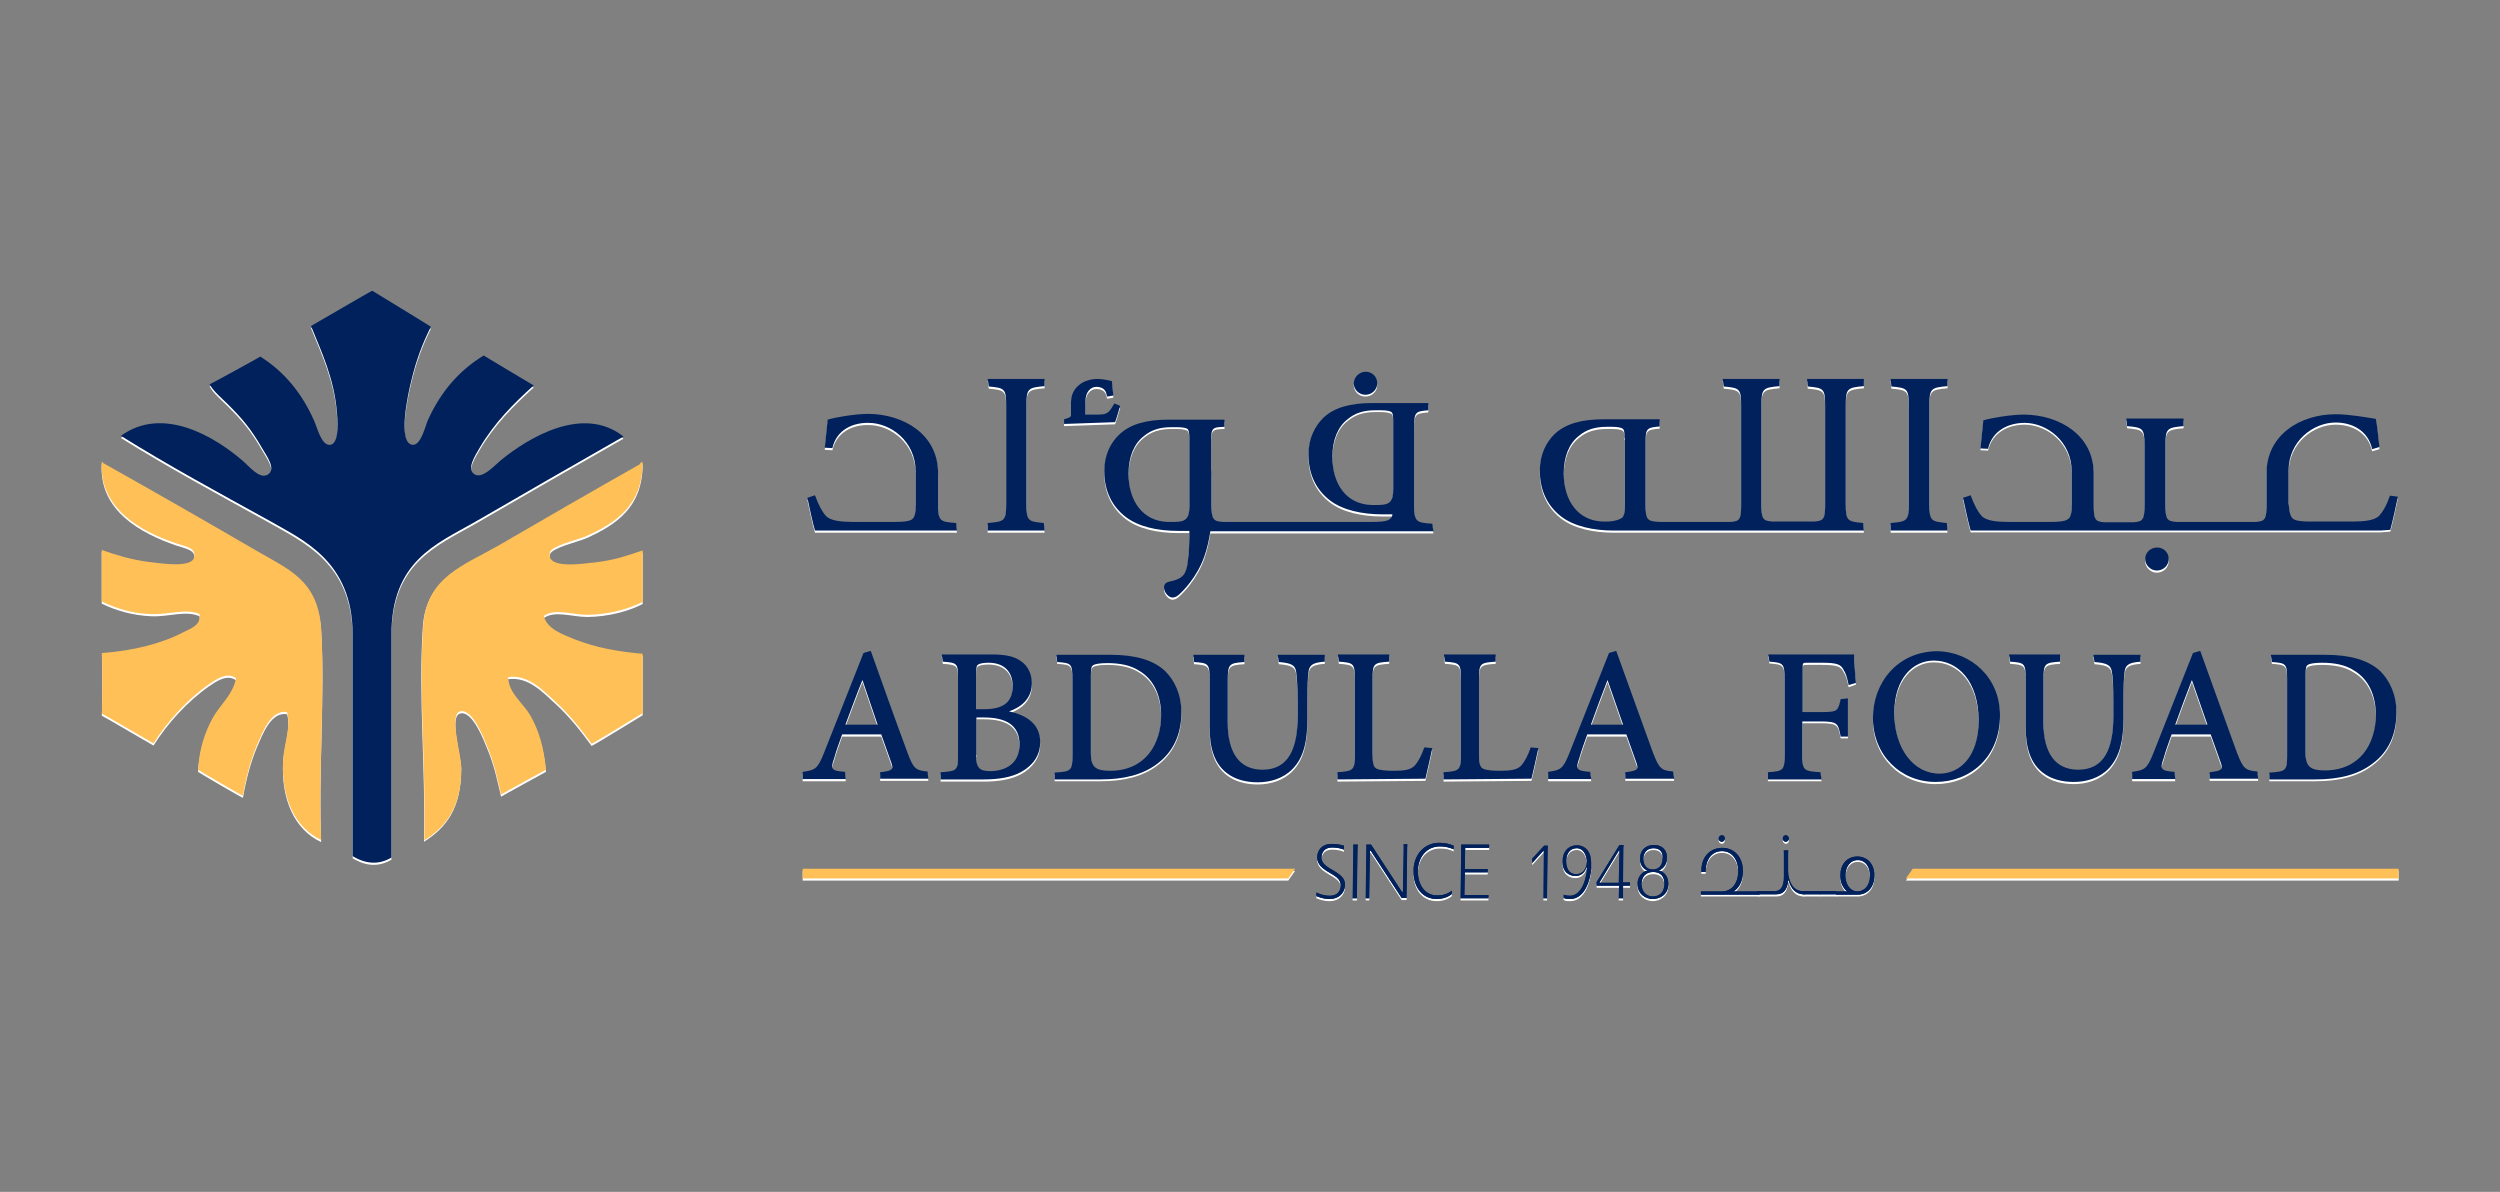 <svg xmlns="http://www.w3.org/2000/svg" width="172" height="82" viewBox="0 0 172 82" fill="none"><rect x="0" y="0" width="172" height="82" fill="#808080" stroke="none"/><g clip-path="url(#clip0_2912_2282)"><path d="M25.607 20.148C25.607 20.148 29.668 22.626 29.643 22.626C29.07 23.791 28.646 24.856 28.273 26.442C28.123 27.062 27.276 30.729 28.422 30.754C28.97 30.754 29.269 29.441 29.443 29.044C30.34 27.062 31.636 25.6 33.279 24.609C33.304 24.633 36.717 26.665 36.717 26.665C35.322 27.929 34.027 29.218 33.005 30.952C32.756 31.398 32.034 32.439 32.657 32.786C33.205 33.108 34.002 32.191 34.45 31.819C36.418 30.209 40.154 28.003 42.895 30.184C39.407 32.166 36.069 34.099 32.682 36.056C29.991 37.593 26.928 38.757 26.928 43.837C26.928 49.09 26.928 53.476 26.928 59.15C26.081 59.646 25.209 59.621 24.262 59.051C24.262 56.177 24.262 46.711 24.262 43.812C24.262 38.733 20.825 37.295 18.508 35.957C15.046 34.049 11.534 32.141 8.32 30.134C11.21 28.028 14.797 30.209 16.69 31.844C17.138 32.216 17.836 33.133 18.409 32.81C19.056 32.439 18.309 31.472 18.06 31.026C17.263 29.639 16.64 28.92 15.669 27.954C15.22 27.508 14.697 27.087 14.423 26.591C14.423 26.616 17.935 24.683 17.91 24.683C19.554 25.699 20.775 27.186 21.622 29.118C21.821 29.564 22.12 30.828 22.718 30.754C23.266 30.679 23.266 29.515 23.191 28.648C23.017 26.195 22.095 24.311 21.398 22.577C21.423 22.577 25.558 20.148 25.607 20.148Z" fill="white"></path><path d="M7 31.919C7.05 31.894 7.075 31.944 7.075 31.993C10.387 33.851 14.074 35.958 17.561 37.989C19.853 39.328 21.871 40.046 22.095 43.391C22.369 47.802 21.896 53.228 22.095 57.936C20.276 57.094 19.33 55.013 19.479 52.411C19.554 51.271 20.027 50.181 19.753 49.14C18.633 48.942 18.06 50.552 17.686 51.395C17.238 52.46 16.914 53.724 16.715 54.889C16.715 54.938 13.676 53.154 13.626 53.105C13.725 51.643 14.074 50.602 14.597 49.611C15.095 48.669 16.017 47.975 16.241 46.811C15.618 46.34 14.846 46.91 14.398 47.207C12.903 48.248 11.508 49.784 10.562 51.296C10.537 51.296 7.05 49.239 7 49.239C7.05 49.214 7.05 45.051 7 45.076C9.092 44.928 11.06 44.457 12.629 43.639C13.078 43.416 13.875 43.144 13.725 42.4C12.804 41.979 11.583 42.45 10.437 42.4C9.092 42.351 7.921 41.979 7 41.533C7 40.343 7 39.154 7 37.989C7.946 38.312 8.918 38.634 10.213 38.807C11.11 38.906 13.302 39.278 13.377 38.411C13.427 37.816 12.804 37.767 12.081 37.519C9.74 36.701 6.801 35.165 7 31.919Z" fill="white"></path><path d="M44.139 31.919C44.189 31.894 44.189 31.944 44.214 31.993C44.189 34.867 42.47 36.081 40.303 37.048C39.78 37.271 37.962 37.692 37.837 38.138C37.513 39.377 40.253 38.906 41.001 38.832C42.321 38.683 43.267 38.336 44.214 38.014C44.214 39.204 44.214 40.368 44.214 41.558C43.242 42.053 41.897 42.425 40.428 42.45C39.356 42.45 38.186 41.979 37.413 42.524C37.613 43.416 38.734 43.812 39.606 44.159C40.951 44.68 42.42 44.977 44.214 45.126C44.214 46.489 44.214 47.851 44.214 49.214C44.214 49.214 40.776 51.321 40.702 51.321C40.004 50.354 39.182 49.313 38.236 48.446C37.389 47.678 36.342 46.513 34.947 46.736C35.022 47.876 35.969 48.496 36.467 49.338C37.065 50.379 37.413 51.519 37.563 53.105C37.563 53.105 34.524 54.765 34.474 54.814C34.2 53.65 34.001 52.634 33.503 51.469C33.303 50.974 32.506 48.867 31.66 49.09C30.887 49.289 31.709 51.965 31.734 52.906C31.734 55.533 30.763 56.92 29.169 57.912C29.293 52.981 28.77 47.827 29.094 43.094C29.343 39.774 31.884 39.005 34.25 37.643C37.364 35.834 40.876 33.802 43.99 32.043C44.014 31.968 44.139 31.993 44.139 31.919Z" fill="white"></path><path d="M81.006 29.515H80.582C79.785 29.515 79.187 29.713 78.689 30.135C78.017 30.655 77.643 31.572 77.643 32.712C77.643 34.644 78.664 35.982 80.333 36.032H80.806C81.604 36.032 81.828 35.784 81.828 34.967V30.259C81.828 29.862 81.778 29.713 81.703 29.639C81.653 29.614 81.429 29.515 81.006 29.515ZM83.322 30.556V32.439C83.322 32.538 83.347 32.612 83.347 32.736V34.843C83.347 35.834 83.447 36.032 84.144 36.057H94.407C94.93 36.057 95.329 36.032 95.553 35.908C95.677 35.834 95.777 35.735 95.802 35.536H95.478H95.129C93.685 35.536 92.364 35.239 91.493 34.57C90.596 33.876 90.023 32.836 90.023 31.423C90.023 30.308 90.471 29.466 91.044 28.896C91.791 28.177 92.937 27.88 94.407 27.88H94.88H98.268V28.375C97.396 28.45 97.296 28.499 97.296 29.466V32.786V33.975V34.867C97.296 36.032 97.396 36.106 98.542 36.181L98.617 36.701H83.272C83.198 37.221 83.048 37.915 82.849 38.46C82.351 39.848 81.404 40.814 81.081 41.087C80.931 41.211 80.806 41.26 80.657 41.26C80.433 41.26 80.084 40.938 80.084 40.566C80.084 40.343 80.209 40.22 80.433 40.17C80.931 40.071 81.255 39.922 81.429 39.699C81.579 39.526 81.678 39.204 81.728 38.708C81.803 38.188 81.828 37.544 81.828 36.676H81.429H81.081C79.611 36.676 78.316 36.379 77.444 35.71C76.547 35.016 75.974 33.975 75.974 32.563C75.974 31.448 76.422 30.581 77.02 30.035C77.768 29.317 78.913 29.02 80.383 29.02H80.856H84.244V29.515C83.397 29.54 83.322 29.565 83.322 30.556ZM95.03 28.351H94.606C93.809 28.351 93.211 28.549 92.713 28.97C92.041 29.49 91.667 30.407 91.667 31.547C91.667 33.48 92.663 34.818 94.357 34.867H94.831C95.628 34.867 95.852 34.62 95.852 33.802V29.094C95.852 28.697 95.827 28.549 95.727 28.474C95.677 28.45 95.453 28.351 95.03 28.351ZM148.41 37.816C148.859 37.816 149.208 38.163 149.208 38.609C149.208 39.03 148.859 39.402 148.386 39.402C147.962 39.402 147.588 39.03 147.588 38.609C147.588 38.163 147.962 37.816 148.41 37.816ZM157.826 35.858C158.05 35.982 158.474 36.007 158.972 36.007H161.886C162.634 36.007 163.406 35.933 163.705 35.586C163.954 35.313 164.203 34.892 164.427 34.223L164.975 34.297C164.876 34.818 164.577 36.131 164.452 36.577L163.78 36.627H154.563H150.204H146.393H145.347H140.141H135.582C135.433 36.156 135.159 34.843 135.059 34.372L135.582 34.198C135.831 34.892 136.08 35.338 136.329 35.611C136.628 35.958 137.401 36.032 138.148 36.032H141.062C141.585 36.032 141.984 36.007 142.208 35.883C142.457 35.759 142.532 35.536 142.532 34.793V32.563C142.532 30.482 140.813 29.218 139.294 29.218C138.223 29.218 137.077 29.713 136.778 31.002L136.255 30.977C136.354 30.06 136.404 29.441 136.454 29.044C136.927 28.896 138.322 28.648 139.269 28.648C141.66 28.673 144.051 30.035 144.051 32.736V34.843C144.051 35.809 144.101 36.007 144.749 36.057H146.791C147.464 36.007 147.539 35.858 147.539 34.843V30.779C147.539 29.614 147.439 29.565 146.343 29.466L146.293 28.945H150.229V29.466C149.083 29.565 148.983 29.639 148.983 30.779V34.843C148.983 35.858 149.058 36.007 149.731 36.057H155.236C155.883 36.007 155.933 35.809 155.933 34.843V32.736C155.933 30.035 158.299 28.648 160.691 28.648C161.637 28.648 163.032 28.896 163.456 28.97C163.555 29.441 163.605 30.035 163.705 30.903L163.207 31.051C162.908 29.713 161.762 29.218 160.691 29.218C159.171 29.218 157.453 30.482 157.453 32.538V34.768C157.527 35.512 157.602 35.735 157.826 35.858ZM130.077 36.131C131.223 36.032 131.323 35.982 131.323 34.818V28.053C131.323 26.889 131.223 26.839 130.127 26.74L130.077 26.22H133.988V26.715C132.842 26.814 132.742 26.889 132.742 28.028V34.818C132.742 35.982 132.842 36.032 133.938 36.131L133.988 36.651H130.077V36.131ZM67.978 36.131C69.124 36.032 69.224 35.982 69.224 34.818V28.053C69.224 26.889 69.124 26.839 68.028 26.74L67.953 26.22H71.864V26.715C70.718 26.814 70.619 26.889 70.619 28.028V34.818C70.619 35.982 70.718 36.032 71.814 36.131L71.864 36.651H67.953V36.131H67.978ZM76.721 29.193L73.209 29.317V28.995C73.583 28.896 73.682 28.821 73.682 28.722V27.855C73.682 26.765 74.579 26.22 75.526 26.22C75.7 26.22 75.874 26.244 76.024 26.269C76.173 26.294 76.298 26.319 76.373 26.343L76.497 26.368L76.597 27.359L76.173 27.434L76.124 27.26C76.049 26.889 75.75 26.765 75.426 26.765C75.052 26.765 74.679 27.087 74.679 27.781V28.673H75.551C75.999 28.673 76.223 28.623 76.472 28.227L76.672 27.904L77.07 28.078L77.02 28.227C76.921 28.598 76.796 28.945 76.721 29.193ZM93.959 25.699C94.407 25.699 94.756 26.046 94.756 26.492C94.756 26.913 94.407 27.285 93.934 27.285C93.51 27.285 93.137 26.938 93.137 26.492C93.162 26.046 93.535 25.699 93.959 25.699ZM124.373 36.651H113.014H111.395H111.046C109.602 36.651 108.282 36.354 107.41 35.685C106.513 34.991 105.94 33.95 105.94 32.538C105.94 31.423 106.388 30.556 106.961 30.011C107.709 29.292 108.854 28.995 110.324 28.995H110.797H114.185V29.49C113.313 29.565 113.214 29.614 113.214 30.581V32.736V34.843C113.214 35.908 113.313 36.032 114.21 36.057H119.042C119.715 36.032 119.79 35.858 119.79 34.843V28.053C119.79 26.889 119.69 26.839 118.594 26.74L118.519 26.22H122.43V26.715C121.284 26.814 121.185 26.889 121.185 28.028V34.818C121.185 35.834 121.259 35.982 121.932 36.032H124.821C125.494 35.982 125.569 35.834 125.569 34.818V28.053C125.569 26.889 125.469 26.839 124.373 26.74L124.323 26.22H128.234V26.715C127.088 26.814 126.988 26.889 126.988 28.028V34.818C126.988 35.982 127.088 36.032 128.184 36.131L128.234 36.651H125.868H124.373ZM111.769 30.283C111.769 29.887 111.744 29.738 111.669 29.664C111.594 29.59 111.37 29.515 110.947 29.515H110.523C109.726 29.515 109.128 29.713 108.63 30.135C107.958 30.655 107.584 31.572 107.584 32.712C107.584 34.644 108.605 35.982 110.274 36.032H110.673C111.022 36.007 111.32 35.933 111.495 35.834C111.545 35.809 111.57 35.784 111.619 35.759C111.744 35.611 111.794 35.363 111.794 34.967V30.283H111.769ZM57.267 30.977L56.744 30.952C56.844 30.035 56.894 29.416 56.943 29.02C57.417 28.871 58.812 28.623 59.758 28.623C62.149 28.648 64.541 30.011 64.541 32.712V34.818C64.541 35.982 64.64 36.057 65.786 36.131L65.836 36.651H56.072C55.922 36.181 55.648 34.867 55.548 34.397L56.072 34.223C56.321 34.917 56.57 35.363 56.819 35.636C57.118 35.982 57.89 36.057 58.637 36.057H61.552C62.075 36.057 62.473 36.032 62.697 35.908C62.922 35.784 62.996 35.561 62.996 34.818V32.588C62.996 30.506 61.278 29.243 59.758 29.243C58.712 29.218 57.566 29.689 57.267 30.977ZM158.623 51.989C158.623 52.931 159.022 53.154 159.944 53.154C162.335 53.154 163.456 51.37 163.456 49.313C163.456 48 162.958 46.86 161.936 46.266C161.363 45.894 160.616 45.745 159.744 45.745C159.196 45.745 158.872 45.82 158.773 45.894C158.673 45.968 158.623 46.067 158.623 46.588V51.989ZM159.993 45.175C161.662 45.175 162.908 45.522 163.755 46.29C164.402 46.935 164.876 47.901 164.876 49.14C164.876 50.726 164.278 51.89 163.232 52.658C162.235 53.427 160.915 53.749 159.296 53.749H156.132V53.278C157.278 53.204 157.353 53.154 157.353 52.089V46.86C157.353 45.77 157.278 45.745 156.307 45.671L156.232 45.175H159.993ZM60.555 53.774V53.278C61.427 53.179 61.477 53.08 61.327 52.634C61.153 52.138 60.904 51.444 60.63 50.676H57.94C57.74 51.246 57.541 51.767 57.392 52.312C57.118 53.08 57.192 53.179 58.139 53.253L58.189 53.749H55.225V53.253C56.072 53.129 56.246 53.08 56.694 51.94L59.409 45.076L59.908 44.928C60.73 47.232 61.601 49.685 62.448 51.965C62.847 53.055 63.021 53.154 63.818 53.228L63.868 53.724H60.555V53.774ZM59.335 46.935C58.911 47.975 58.538 49.016 58.164 50.007H60.381L59.335 46.935ZM71.565 51.221C71.565 52.113 71.067 52.807 70.27 53.253C69.597 53.625 68.725 53.774 67.679 53.774H64.715V53.278C65.861 53.204 65.911 53.154 65.911 52.089V46.836C65.911 45.795 65.886 45.745 64.865 45.671L64.79 45.175H68.227C69.224 45.175 69.797 45.324 70.22 45.621C70.718 45.944 70.992 46.538 70.992 47.158C70.992 48.297 70.145 48.843 69.423 49.09C70.644 49.363 71.565 49.958 71.565 51.221ZM67.704 48.917C69.124 48.917 69.672 48.372 69.672 47.306C69.672 46.464 69.199 45.721 68.003 45.721C67.679 45.721 67.405 45.77 67.306 45.844C67.206 45.894 67.156 46.018 67.156 46.439V48.917H67.704ZM67.156 52.064C67.156 52.981 67.38 53.179 68.177 53.179C69.224 53.154 70.145 52.634 70.145 51.345C70.145 50.057 69.273 49.487 67.704 49.487H67.181V52.064H67.156ZM76.422 45.175C78.091 45.175 79.337 45.522 80.159 46.29C80.806 46.935 81.28 47.901 81.28 49.14C81.28 50.726 80.657 51.89 79.636 52.658C78.639 53.427 77.319 53.749 75.725 53.749H72.561V53.278C73.707 53.204 73.782 53.154 73.782 52.089V46.86C73.782 45.77 73.707 45.745 72.736 45.671L72.686 45.175H76.422ZM75.052 51.989C75.052 52.931 75.426 53.154 76.373 53.154C78.764 53.154 79.885 51.37 79.885 49.313C79.885 48 79.387 46.86 78.365 46.266C77.793 45.894 77.045 45.745 76.173 45.745C75.625 45.745 75.302 45.82 75.202 45.894C75.102 45.968 75.052 46.067 75.052 46.588V51.989ZM91.169 45.671C90.347 45.721 90.073 45.894 90.023 46.389C89.973 46.736 89.948 47.306 89.948 48.496V49.561C89.948 51.097 89.724 52.237 88.927 53.055C88.304 53.699 87.407 53.972 86.536 53.972C85.763 53.972 84.991 53.798 84.394 53.328C83.596 52.708 83.223 51.717 83.223 50.181V46.935C83.223 45.795 83.148 45.77 82.152 45.696L82.102 45.2H85.614V45.696C84.568 45.77 84.468 45.82 84.468 46.959V49.908C84.468 51.989 85.29 53.129 86.859 53.129C88.678 53.129 89.276 51.643 89.276 49.487V48.496C89.276 47.306 89.226 46.761 89.176 46.365C89.101 45.919 88.877 45.77 87.98 45.696L87.906 45.2H91.144V45.671H91.169ZM98.542 51.618C98.442 52.089 98.168 53.328 98.069 53.724L92.016 53.774V53.278C93.137 53.204 93.211 53.129 93.211 52.064V46.86C93.211 45.795 93.137 45.745 92.115 45.671L92.041 45.175H95.578V45.671C94.507 45.745 94.432 45.795 94.432 46.86V51.989C94.432 52.708 94.507 52.931 94.706 53.03C94.955 53.154 95.379 53.179 95.927 53.179C96.649 53.179 97.072 53.105 97.346 52.807C97.57 52.559 97.795 52.138 97.994 51.568L98.542 51.618ZM105.84 51.618C105.741 52.089 105.467 53.328 105.367 53.724L99.314 53.774V53.278C100.435 53.204 100.51 53.129 100.51 52.064V46.86C100.51 45.795 100.435 45.745 99.414 45.671L99.339 45.175H102.901V45.671C101.83 45.745 101.755 45.795 101.755 46.86V51.989C101.755 52.708 101.83 52.931 102.029 53.03C102.278 53.154 102.702 53.179 103.25 53.179C103.972 53.179 104.396 53.105 104.67 52.807C104.894 52.559 105.118 52.138 105.317 51.568L105.84 51.618ZM111.819 53.774V53.278C112.69 53.179 112.74 53.08 112.591 52.634C112.416 52.138 112.167 51.444 111.893 50.676H109.203C109.004 51.246 108.805 51.767 108.655 52.312C108.381 53.08 108.456 53.179 109.402 53.253L109.477 53.749H106.513V53.253C107.36 53.129 107.534 53.08 107.983 51.94L110.698 45.076L111.196 44.928C112.018 47.232 112.915 49.685 113.737 51.965C114.16 53.055 114.31 53.154 115.107 53.228L115.181 53.724H111.819V53.774ZM110.598 46.935C110.2 47.975 109.801 49.016 109.452 50.007H111.669L110.598 46.935ZM127.188 47.282C127.063 46.687 126.988 46.464 126.814 46.191C126.64 45.869 126.391 45.745 125.369 45.745H124.373C124.024 45.745 124.024 45.745 124.024 46.092V49.115H125.295C125.892 49.115 126.191 49.09 126.341 48.967C126.49 48.843 126.54 48.644 126.64 48.223L127.138 48.174V50.8H126.64C126.54 50.304 126.49 50.057 126.316 49.933C126.166 49.809 125.868 49.759 125.27 49.759H123.999V52.039C123.999 53.129 124.074 53.179 125.245 53.253L125.32 53.749H121.633V53.253C122.704 53.179 122.779 53.129 122.779 52.039V46.86C122.779 45.77 122.704 45.721 121.733 45.646L121.658 45.151H127.561C127.561 45.671 127.636 46.513 127.686 47.108L127.188 47.282ZM137.6 49.363C137.6 52.212 135.582 53.947 133.166 53.947C130.75 53.947 128.857 52.089 128.857 49.536C128.857 47.158 130.526 44.952 133.315 44.952C135.582 44.977 137.6 46.736 137.6 49.363ZM130.326 49.19C130.326 51.618 131.646 53.352 133.44 53.352C134.835 53.352 136.13 52.188 136.13 49.71C136.13 46.984 134.71 45.572 133.041 45.572C131.646 45.572 130.326 46.786 130.326 49.19ZM147.314 45.671C146.468 45.721 146.218 45.894 146.169 46.389C146.119 46.736 146.094 47.306 146.094 48.496V49.561C146.094 51.097 145.845 52.212 145.073 53.03C144.45 53.674 143.553 53.947 142.681 53.947C141.909 53.947 141.137 53.774 140.539 53.303C139.742 52.683 139.368 51.692 139.368 50.156V46.91C139.368 45.77 139.294 45.745 138.297 45.671L138.223 45.175H141.735V45.671C140.664 45.745 140.589 45.795 140.589 46.935V49.883C140.589 51.965 141.411 53.105 142.98 53.105C144.799 53.105 145.396 51.618 145.396 49.462V48.496C145.396 47.306 145.372 46.761 145.297 46.365C145.222 45.919 144.998 45.77 144.101 45.696L144.026 45.2H147.265V45.671H147.314ZM152.022 53.774V53.278C152.894 53.179 152.944 53.08 152.795 52.634C152.62 52.138 152.371 51.444 152.097 50.676H149.407C149.208 51.246 149.008 51.767 148.859 52.312C148.585 53.08 148.66 53.179 149.606 53.253L149.656 53.749H146.692V53.253C147.539 53.129 147.713 53.08 148.161 51.94L150.876 45.076L151.375 44.928C152.197 47.232 153.093 49.685 153.915 51.965C154.339 53.055 154.488 53.154 155.31 53.228L155.36 53.724H152.022V53.774ZM150.802 46.935C150.403 47.975 150.005 49.016 149.656 50.007H151.873L150.802 46.935Z" fill="white"></path><path d="M55.225 59.918H89.101L88.628 60.587H55.225V59.918Z" fill="white"></path><path d="M165 60.587H131.123L131.596 59.918H165.025V60.587H165Z" fill="white"></path><path d="M121.061 61.678H117.025V61.455H118.47C119.168 61.455 119.591 60.86 119.591 60.067C119.591 59.274 119.168 58.68 118.47 58.68C117.773 58.68 117.349 59.274 117.349 60.067V60.117H117.05V60.067C117.05 59.027 117.698 58.457 118.495 58.457C119.267 58.457 119.915 59.027 119.915 60.067C119.915 60.712 119.666 61.207 119.267 61.455H120.961L121.061 61.678ZM118.246 57.837C118.246 57.713 118.346 57.614 118.47 57.614C118.595 57.614 118.669 57.713 118.669 57.837C118.669 57.961 118.57 58.06 118.47 58.06C118.321 58.035 118.246 57.936 118.246 57.837Z" fill="white"></path><path d="M120.887 61.455H122.057L122.157 61.678H120.961L120.887 61.455Z" fill="white"></path><path d="M124.049 61.455L124.149 61.678H124.099C123.576 61.678 123.227 61.306 123.078 60.761C123.028 60.612 123.028 60.761 123.028 60.761C122.953 61.331 122.729 61.678 122.206 61.678H122.156L122.057 61.455H122.106C122.704 61.455 122.729 60.811 122.729 60.414V58.655H123.028C123.028 58.729 123.028 60.092 123.028 60.092C123.028 60.786 123.377 61.455 124 61.455H124.049ZM122.654 57.837C122.654 57.713 122.754 57.614 122.854 57.614C122.978 57.614 123.078 57.713 123.078 57.837C123.078 57.961 122.978 58.06 122.854 58.06C122.754 58.035 122.654 57.936 122.654 57.837Z" fill="white"></path><path d="M123.975 61.455H125.145L125.245 61.678H124.074L123.975 61.455Z" fill="white"></path><path d="M125.121 61.455H126.292L126.391 61.678H125.221L125.121 61.455Z" fill="white"></path><path d="M128.957 60.365C128.957 61.208 128.434 61.678 127.811 61.678H126.342L126.242 61.455H127.089C126.815 61.232 126.616 60.885 126.616 60.365C126.616 59.523 127.139 59.052 127.787 59.052C128.434 59.052 128.957 59.523 128.957 60.365ZM128.658 60.365C128.658 59.746 128.335 59.3 127.811 59.3C127.288 59.3 126.965 59.77 126.965 60.365C126.965 60.96 127.288 61.455 127.811 61.455C128.335 61.455 128.658 60.984 128.658 60.365Z" fill="white"></path><path d="M91.492 61.999C91.019 61.999 90.77 61.875 90.57 61.801V61.553C90.77 61.652 91.093 61.776 91.492 61.776C91.99 61.776 92.239 61.479 92.239 61.058C92.239 60.389 91.343 60.265 90.869 59.744C90.745 59.596 90.62 59.422 90.62 59.15C90.62 58.629 90.969 58.208 91.617 58.208C92.015 58.208 92.289 58.282 92.463 58.332V58.605C92.289 58.53 92.015 58.456 91.641 58.456C91.118 58.456 90.919 58.803 90.919 59.15C90.919 59.794 91.791 59.943 92.289 60.438C92.439 60.587 92.538 60.76 92.538 61.058C92.513 61.578 92.115 61.999 91.492 61.999Z" fill="white"></path><path d="M93.061 61.95L93.11 58.258H93.409C93.384 59.125 93.384 60.463 93.359 61.95H93.061Z" fill="white"></path><path d="M96.448 61.949L94.356 58.753C94.281 58.629 94.256 58.629 94.256 58.753L94.206 61.949H93.957L94.007 58.257H94.331L96.398 61.429C96.498 61.578 96.523 61.578 96.523 61.404L96.573 58.232H96.822L96.772 61.925H96.448V61.949Z" fill="white"></path><path d="M99.064 58.382C98.143 58.382 97.57 59.125 97.545 60.066C97.545 60.909 97.944 61.752 98.89 61.752C99.239 61.752 99.563 61.677 99.886 61.429V61.652C99.662 61.851 99.289 61.999 98.84 61.999C97.969 61.999 97.246 61.33 97.246 60.066C97.271 58.828 98.093 58.134 99.015 58.134C99.438 58.134 99.712 58.208 100.011 58.332V58.58C99.712 58.431 99.438 58.382 99.064 58.382Z" fill="white"></path><path d="M100.484 61.95L100.534 58.258H102.452V58.481H100.808L100.783 59.943H102.353V60.166H100.783L100.758 61.727H102.402V61.95H100.484Z" fill="white"></path><path d="M106.188 61.95L106.213 58.728C106.213 58.679 106.213 58.679 106.163 58.704L105.416 59.521V59.224L106.238 58.332H106.487L106.437 61.95H106.188Z" fill="white"></path><path d="M108.032 62C107.882 62 107.708 62 107.583 61.925V61.702C107.683 61.752 107.857 61.777 108.007 61.777C108.829 61.777 109.153 60.587 109.178 59.918C109.178 59.72 109.178 59.77 109.103 59.918C108.978 60.216 108.729 60.414 108.38 60.414C108.007 60.414 107.484 60.191 107.509 59.398C107.509 58.754 107.882 58.308 108.505 58.308C108.978 58.308 109.277 58.605 109.402 59.001C109.477 59.274 109.477 59.596 109.477 59.894C109.427 60.637 109.053 62 108.032 62ZM108.48 58.481C108.007 58.481 107.758 58.853 107.758 59.373C107.758 59.918 107.982 60.265 108.43 60.265C108.904 60.265 109.153 59.918 109.178 59.398C109.153 58.952 108.929 58.481 108.48 58.481Z" fill="white"></path><path d="M111.668 61.082V61.95H111.369L111.394 61.082H109.85V60.834L111.419 58.282H111.693L111.668 60.859H112.141V61.082H111.668ZM111.419 58.679C111.419 58.604 111.394 58.654 111.369 58.679L110.074 60.81C110.024 60.884 110.024 60.884 110.099 60.884H111.369L111.419 58.679Z" fill="white"></path><path d="M113.71 61.999C113.262 61.999 112.664 61.702 112.664 60.958C112.664 60.364 113.112 60.066 113.362 60.041C113.063 59.942 112.814 59.645 112.838 59.199C112.838 58.604 113.262 58.282 113.785 58.282C114.283 58.282 114.707 58.555 114.682 59.199C114.682 59.645 114.408 59.942 114.109 60.041C114.383 60.066 114.781 60.364 114.781 60.958C114.781 61.727 114.134 61.999 113.71 61.999ZM113.735 60.141C113.237 60.141 112.938 60.463 112.938 60.983C112.938 61.553 113.337 61.826 113.71 61.826C114.109 61.826 114.507 61.603 114.507 60.983C114.532 60.438 114.233 60.141 113.735 60.141ZM113.76 58.48C113.262 58.48 113.063 58.852 113.063 59.199C113.063 59.62 113.262 59.942 113.71 59.942C114.159 59.942 114.383 59.62 114.383 59.199C114.433 58.877 114.283 58.48 113.76 58.48Z" fill="white"></path><path d="M25.607 20C25.607 20 29.668 22.478 29.643 22.478C29.07 23.642 28.646 24.708 28.273 26.294C28.123 26.913 27.276 30.581 28.422 30.605C28.97 30.605 29.269 29.292 29.443 28.896C30.34 26.913 31.636 25.451 33.279 24.46C33.304 24.485 36.717 26.517 36.717 26.517C35.322 27.78 34.027 29.069 33.005 30.803C32.756 31.25 32.034 32.29 32.657 32.637C33.205 32.959 34.002 32.042 34.45 31.671C36.418 30.06 40.154 27.855 42.895 30.035C39.407 32.018 36.069 33.95 32.682 35.908C29.991 37.444 26.928 38.609 26.928 43.688C26.928 48.942 26.928 53.327 26.928 59.002C26.081 59.497 25.209 59.473 24.262 58.903C24.262 56.028 24.262 46.563 24.262 43.664C24.262 38.584 20.825 37.147 18.508 35.809C15.046 33.901 11.534 31.993 8.32 29.986C11.21 27.88 14.797 30.06 16.69 31.696C17.138 32.067 17.836 32.984 18.409 32.662C19.056 32.29 18.309 31.324 18.06 30.878C17.263 29.49 16.64 28.772 15.669 27.805C15.22 27.359 14.697 26.938 14.423 26.442C14.423 26.467 17.935 24.535 17.91 24.535C19.529 25.55 20.775 27.037 21.622 28.97C21.821 29.416 22.12 30.68 22.718 30.605C23.266 30.531 23.266 29.366 23.191 28.499C23.017 26.046 22.095 24.163 21.398 22.428C21.423 22.428 25.558 20 25.607 20Z" fill="#00215B"></path><path d="M7 31.77C7.05 31.745 7.075 31.795 7.075 31.845C10.387 33.703 14.074 35.809 17.561 37.841C19.853 39.179 21.871 39.898 22.095 43.243C22.369 47.654 21.896 53.08 22.095 57.788C20.276 56.946 19.33 54.864 19.479 52.262C19.554 51.123 20.027 50.032 19.753 48.992C18.633 48.793 18.06 50.404 17.686 51.246C17.238 52.312 16.914 53.576 16.715 54.74C16.715 54.79 13.676 53.006 13.626 52.956C13.725 51.494 14.074 50.453 14.597 49.462C15.095 48.521 16.017 47.827 16.241 46.662C15.618 46.191 14.846 46.761 14.398 47.059C12.903 48.099 11.508 49.636 10.562 51.147C10.537 51.147 7.05 49.091 7 49.091C7.05 49.066 7.05 44.903 7 44.928C9.092 44.779 11.06 44.308 12.629 43.491C13.078 43.268 13.875 42.995 13.725 42.252C12.804 41.83 11.583 42.301 10.437 42.252C9.092 42.227 7.921 41.83 7 41.384C7 40.195 7 39.006 7 37.841C7.946 38.163 8.918 38.485 10.213 38.659C11.11 38.758 13.302 39.13 13.377 38.262C13.427 37.668 12.804 37.618 12.081 37.37C9.74 36.577 6.801 35.016 7 31.77Z" fill="#FEC057"></path><path d="M44.139 31.77C44.189 31.745 44.189 31.795 44.214 31.845C44.189 34.719 42.471 35.933 40.303 36.9C39.78 37.123 37.962 37.544 37.837 37.99C37.514 39.229 40.254 38.758 41.001 38.684C42.321 38.535 43.268 38.188 44.214 37.866C44.214 39.055 44.214 40.22 44.214 41.409C43.243 41.905 41.898 42.276 40.428 42.301C39.357 42.301 38.186 41.83 37.414 42.376C37.613 43.268 38.734 43.664 39.606 44.011C40.951 44.531 42.421 44.829 44.214 44.977C44.214 46.34 44.214 47.703 44.214 49.066C44.214 49.066 40.777 51.172 40.702 51.172C40.005 50.206 39.183 49.165 38.236 48.298C37.389 47.53 36.343 46.365 34.948 46.588C35.023 47.728 35.969 48.347 36.468 49.19C37.065 50.23 37.414 51.37 37.563 52.956C37.563 52.956 34.525 54.616 34.475 54.666C34.201 53.501 34.001 52.485 33.503 51.321C33.304 50.825 32.507 48.719 31.66 48.942C30.888 49.14 31.71 51.816 31.735 52.758C31.76 55.434 30.788 56.822 29.194 57.813C29.319 52.882 28.795 47.728 29.119 42.995C29.368 39.675 31.909 38.907 34.275 37.544C37.389 35.735 40.901 33.703 44.015 31.944C44.015 31.82 44.139 31.869 44.139 31.77Z" fill="#FEC057"></path><path d="M81.006 29.391H80.582C79.785 29.391 79.187 29.589 78.689 30.011C78.017 30.531 77.643 31.448 77.643 32.588C77.643 34.52 78.664 35.858 80.333 35.908H80.806C81.604 35.908 81.828 35.66 81.828 34.843V30.134C81.828 29.738 81.778 29.589 81.703 29.515C81.653 29.465 81.429 29.391 81.006 29.391ZM83.322 30.407V32.29C83.322 32.389 83.347 32.464 83.347 32.588V34.694C83.347 35.685 83.447 35.883 84.144 35.908H94.407C94.93 35.908 95.329 35.883 95.553 35.759C95.677 35.685 95.777 35.586 95.802 35.388H95.478H95.129C93.685 35.388 92.364 35.09 91.493 34.421C90.596 33.727 90.023 32.687 90.023 31.274C90.023 30.159 90.471 29.317 91.044 28.747C91.791 28.028 92.937 27.731 94.407 27.731H94.88H98.268V28.227C97.396 28.301 97.296 28.35 97.296 29.317V32.637V33.827V34.719C97.296 35.883 97.396 35.958 98.542 36.032L98.617 36.552H83.272C83.198 37.072 83.048 37.766 82.849 38.312C82.351 39.699 81.404 40.666 81.081 40.938C80.931 41.062 80.806 41.111 80.657 41.111C80.433 41.111 80.084 40.789 80.084 40.418C80.084 40.195 80.209 40.071 80.433 40.021C80.931 39.922 81.255 39.773 81.429 39.55C81.579 39.377 81.678 39.055 81.728 38.559C81.803 38.039 81.828 37.395 81.828 36.527H81.429H81.081C79.611 36.527 78.316 36.23 77.444 35.561C76.547 34.867 75.974 33.827 75.974 32.414C75.974 31.299 76.422 30.432 77.02 29.887C77.768 29.168 78.913 28.871 80.383 28.871H80.856H84.244V29.366C83.397 29.391 83.322 29.441 83.322 30.407ZM95.03 28.227H94.606C93.809 28.227 93.211 28.425 92.713 28.846C92.041 29.366 91.667 30.283 91.667 31.423C91.667 33.356 92.663 34.694 94.357 34.743H94.831C95.628 34.743 95.852 34.495 95.852 33.678V28.97C95.852 28.573 95.827 28.425 95.727 28.35C95.677 28.301 95.453 28.227 95.03 28.227ZM148.41 37.667C148.859 37.667 149.208 38.014 149.208 38.46C149.208 38.881 148.859 39.253 148.386 39.253C147.962 39.253 147.588 38.881 147.588 38.46C147.588 38.014 147.962 37.667 148.41 37.667ZM157.826 35.734C158.05 35.858 158.474 35.883 158.972 35.883H161.886C162.634 35.883 163.406 35.809 163.705 35.462C163.954 35.189 164.203 34.768 164.427 34.099L164.975 34.173C164.876 34.694 164.577 36.007 164.452 36.453L163.78 36.503H154.563H150.204H146.393H145.347H140.141H135.582C135.433 36.032 135.159 34.719 135.059 34.248L135.582 34.074C135.831 34.768 136.08 35.214 136.329 35.487C136.628 35.834 137.401 35.908 138.148 35.908H141.062C141.585 35.908 141.984 35.883 142.208 35.759C142.457 35.635 142.532 35.412 142.532 34.669V32.439C142.532 30.358 140.813 29.094 139.294 29.094C138.223 29.094 137.077 29.589 136.778 30.878L136.255 30.853C136.354 29.936 136.404 29.317 136.454 28.92C136.927 28.772 138.322 28.524 139.269 28.524C141.66 28.549 144.051 29.912 144.051 32.612V34.719C144.051 35.685 144.101 35.883 144.749 35.933H146.791C147.464 35.883 147.539 35.734 147.539 34.719V30.63C147.539 29.465 147.439 29.416 146.343 29.317L146.293 28.796H150.229V29.317C149.083 29.416 148.983 29.49 148.983 30.63V34.694C148.983 35.71 149.058 35.858 149.731 35.908H155.236C155.883 35.858 155.933 35.66 155.933 34.694V32.588C155.933 29.887 158.299 28.499 160.691 28.499C161.637 28.499 163.032 28.747 163.456 28.821C163.555 29.292 163.605 29.887 163.705 30.754L163.207 30.903C162.908 29.565 161.762 29.069 160.691 29.069C159.171 29.069 157.453 30.333 157.453 32.389V34.619C157.527 35.388 157.602 35.611 157.826 35.734ZM130.077 35.982C131.223 35.883 131.323 35.834 131.323 34.669V27.904C131.323 26.74 131.223 26.69 130.127 26.591L130.077 26.071H133.988V26.566C132.842 26.666 132.742 26.74 132.742 27.88V34.669C132.742 35.834 132.842 35.883 133.938 35.982L133.988 36.503H130.077V35.982ZM67.978 35.982C69.124 35.883 69.224 35.834 69.224 34.669V27.904C69.224 26.74 69.124 26.69 68.028 26.591L67.953 26.071H71.864V26.566C70.718 26.666 70.619 26.74 70.619 27.88V34.669C70.619 35.834 70.718 35.883 71.814 35.982L71.864 36.503H67.953V35.982H67.978ZM76.721 29.044L73.209 29.168V28.846C73.583 28.747 73.682 28.672 73.682 28.573V27.706C73.682 26.616 74.579 26.071 75.526 26.071C75.7 26.071 75.874 26.096 76.024 26.12C76.173 26.145 76.298 26.17 76.373 26.195L76.497 26.219L76.597 27.211L76.173 27.285L76.124 27.111C76.049 26.74 75.75 26.616 75.426 26.616C75.052 26.616 74.679 26.938 74.679 27.632V28.524H75.551C75.999 28.524 76.223 28.474 76.472 28.078L76.672 27.756L77.07 27.929L77.02 28.078C76.921 28.45 76.796 28.821 76.721 29.044ZM93.959 25.575C94.407 25.575 94.756 25.922 94.756 26.368C94.756 26.789 94.407 27.161 93.934 27.161C93.51 27.161 93.137 26.814 93.137 26.368C93.162 25.922 93.535 25.575 93.959 25.575ZM124.373 36.503H113.014H111.395H111.046C109.602 36.503 108.282 36.205 107.41 35.536C106.513 34.843 105.94 33.802 105.94 32.389C105.94 31.274 106.388 30.407 106.961 29.862C107.709 29.143 108.854 28.846 110.324 28.846H110.797H114.185V29.342C113.313 29.416 113.214 29.465 113.214 30.432V32.588V34.694C113.214 35.759 113.313 35.883 114.21 35.908H119.042C119.715 35.883 119.79 35.71 119.79 34.694V27.904C119.79 26.74 119.69 26.69 118.594 26.591L118.519 26.071H122.43V26.566C121.284 26.666 121.185 26.74 121.185 27.88V34.669C121.185 35.685 121.259 35.834 121.932 35.883H124.821C125.494 35.834 125.569 35.685 125.569 34.669V27.904C125.569 26.74 125.469 26.69 124.373 26.591L124.323 26.071H128.234V26.566C127.088 26.666 126.988 26.74 126.988 27.88V34.669C126.988 35.834 127.088 35.883 128.184 35.982L128.234 36.503H125.868H124.373ZM111.769 30.134C111.769 29.738 111.744 29.589 111.669 29.515C111.594 29.441 111.37 29.366 110.947 29.366H110.523C109.726 29.366 109.128 29.565 108.63 29.986C107.958 30.506 107.584 31.423 107.584 32.563C107.584 34.495 108.605 35.834 110.274 35.883H110.673C111.022 35.858 111.32 35.784 111.495 35.685C111.545 35.66 111.57 35.635 111.619 35.611C111.744 35.462 111.794 35.214 111.794 34.818V30.134H111.769ZM57.267 30.828L56.744 30.803C56.844 29.887 56.894 29.267 56.943 28.871C57.417 28.722 58.812 28.474 59.758 28.474C62.149 28.499 64.541 29.862 64.541 32.563V34.669C64.541 35.834 64.64 35.908 65.786 35.982L65.836 36.503H56.072C55.922 36.032 55.648 34.719 55.548 34.248L56.072 34.074C56.321 34.768 56.57 35.214 56.819 35.487C57.118 35.834 57.89 35.908 58.637 35.908H61.552C62.075 35.908 62.473 35.883 62.697 35.759C62.922 35.635 62.996 35.412 62.996 34.669V32.439C62.996 30.358 61.278 29.094 59.758 29.094C58.712 29.069 57.566 29.54 57.267 30.828ZM158.623 51.841C158.623 52.782 159.022 53.005 159.943 53.005C162.335 53.005 163.456 51.221 163.456 49.165C163.456 47.851 162.958 46.712 161.936 46.117C161.363 45.745 160.616 45.596 159.744 45.596C159.196 45.596 158.872 45.671 158.773 45.745C158.673 45.819 158.623 45.919 158.623 46.439V51.841ZM159.993 45.051C161.662 45.051 162.908 45.398 163.755 46.166C164.402 46.811 164.876 47.777 164.876 49.016C164.876 50.602 164.278 51.766 163.232 52.535C162.235 53.303 160.915 53.625 159.296 53.625H156.132V53.154C157.278 53.08 157.353 53.03 157.353 51.965V46.736C157.353 45.646 157.278 45.621 156.307 45.547L156.232 45.051H159.993ZM60.555 53.625V53.129C61.427 53.03 61.477 52.931 61.327 52.485C61.153 51.989 60.904 51.295 60.63 50.527H57.94C57.74 51.097 57.541 51.618 57.392 52.163C57.118 52.931 57.192 53.03 58.139 53.104L58.189 53.6H55.225V53.104C56.072 52.98 56.246 52.931 56.694 51.791L59.409 44.927L59.908 44.779C60.73 47.083 61.601 49.536 62.448 51.816C62.847 52.906 63.021 53.005 63.818 53.08L63.868 53.575H60.555V53.625ZM59.335 46.786C58.911 47.827 58.538 48.867 58.164 49.858H60.381L59.335 46.786ZM71.565 51.072C71.565 51.965 71.067 52.658 70.27 53.104C69.597 53.476 68.725 53.625 67.679 53.625H64.715V53.129C65.861 53.055 65.911 53.005 65.911 51.94V46.687C65.911 45.646 65.886 45.596 64.865 45.522L64.79 45.026H68.227C69.224 45.026 69.797 45.175 70.22 45.472C70.718 45.795 70.992 46.389 70.992 47.009C70.992 48.149 70.145 48.694 69.423 48.942C70.644 49.214 71.565 49.809 71.565 51.072ZM67.704 48.793C69.124 48.793 69.672 48.248 69.672 47.182C69.672 46.34 69.199 45.596 68.003 45.596C67.679 45.596 67.405 45.646 67.306 45.72C67.206 45.77 67.156 45.894 67.156 46.315V48.793H67.704ZM67.156 51.94C67.156 52.857 67.38 53.055 68.177 53.055C69.224 53.03 70.145 52.51 70.145 51.221C70.145 49.933 69.273 49.363 67.704 49.363H67.181V51.94H67.156ZM76.422 45.051C78.091 45.051 79.337 45.398 80.159 46.166C80.806 46.811 81.28 47.777 81.28 49.016C81.28 50.602 80.657 51.766 79.636 52.535C78.639 53.303 77.319 53.625 75.725 53.625H72.561V53.154C73.707 53.08 73.782 53.03 73.782 51.965V46.736C73.782 45.646 73.707 45.621 72.736 45.547L72.686 45.051H76.422ZM75.052 51.865C75.052 52.807 75.426 53.03 76.373 53.03C78.764 53.03 79.885 51.246 79.885 49.189C79.885 47.876 79.387 46.736 78.365 46.142C77.793 45.77 77.045 45.621 76.173 45.621C75.625 45.621 75.302 45.696 75.202 45.77C75.102 45.844 75.052 45.943 75.052 46.464V51.865ZM91.169 45.522C90.347 45.572 90.073 45.745 90.023 46.241C89.973 46.588 89.948 47.157 89.948 48.347V49.412C89.948 50.949 89.724 52.089 88.927 52.906C88.304 53.55 87.407 53.823 86.536 53.823C85.763 53.823 84.991 53.65 84.394 53.179C83.596 52.559 83.223 51.568 83.223 50.032V46.786C83.223 45.646 83.148 45.621 82.152 45.547L82.102 45.051H85.614V45.547C84.568 45.621 84.468 45.671 84.468 46.811V49.734C84.468 51.816 85.29 52.956 86.859 52.956C88.678 52.956 89.276 51.469 89.276 49.313V48.347C89.276 47.157 89.226 46.612 89.176 46.216C89.101 45.77 88.877 45.621 87.98 45.547L87.906 45.051H91.144V45.522H91.169ZM98.542 51.469C98.442 51.94 98.168 53.179 98.069 53.575L92.016 53.625V53.129C93.137 53.055 93.211 52.98 93.211 51.915V46.712C93.211 45.646 93.137 45.596 92.115 45.522L92.041 45.026H95.578V45.522C94.507 45.596 94.432 45.646 94.432 46.712V51.841C94.432 52.559 94.507 52.782 94.706 52.881C94.955 53.005 95.379 53.03 95.927 53.03C96.649 53.03 97.072 52.956 97.346 52.658C97.57 52.411 97.795 51.989 97.994 51.419L98.542 51.469ZM105.84 51.469C105.741 51.94 105.467 53.179 105.367 53.575L99.314 53.625V53.129C100.435 53.055 100.51 52.98 100.51 51.915V46.712C100.51 45.646 100.435 45.596 99.414 45.522L99.339 45.026H102.901V45.522C101.83 45.596 101.755 45.646 101.755 46.712V51.841C101.755 52.559 101.83 52.782 102.029 52.881C102.278 53.005 102.702 53.03 103.25 53.03C103.972 53.03 104.396 52.956 104.67 52.658C104.894 52.411 105.118 51.989 105.317 51.419L105.84 51.469ZM111.819 53.625V53.129C112.69 53.03 112.74 52.931 112.591 52.485C112.416 51.989 112.167 51.295 111.893 50.527H109.203C109.004 51.097 108.805 51.618 108.655 52.163C108.381 52.931 108.456 53.03 109.402 53.104L109.477 53.6H106.513V53.104C107.36 52.98 107.534 52.931 107.983 51.791L110.698 44.927L111.196 44.779C112.018 47.083 112.915 49.536 113.737 51.816C114.16 52.906 114.31 53.005 115.107 53.08L115.181 53.575H111.819V53.625ZM110.598 46.786C110.2 47.827 109.801 48.867 109.452 49.858H111.669L110.598 46.786ZM127.188 47.133C127.063 46.538 126.988 46.315 126.814 46.042C126.64 45.72 126.391 45.596 125.369 45.596H124.373C124.024 45.596 124.024 45.596 124.024 45.943V48.991H125.295C125.892 48.991 126.191 48.966 126.341 48.843C126.49 48.719 126.54 48.52 126.64 48.099L127.138 48.05V50.676H126.64C126.54 50.181 126.49 49.933 126.316 49.809C126.166 49.685 125.868 49.635 125.27 49.635H123.999V51.915C123.999 53.005 124.074 53.055 125.245 53.129L125.32 53.625H121.633V53.129C122.704 53.055 122.779 53.005 122.779 51.915V46.736C122.779 45.646 122.704 45.596 121.733 45.522L121.658 45.026H127.561C127.561 45.547 127.636 46.389 127.686 46.984L127.188 47.133ZM137.6 49.214C137.6 52.064 135.582 53.798 133.166 53.798C130.75 53.798 128.857 51.94 128.857 49.388C128.857 47.009 130.526 44.803 133.315 44.803C135.582 44.853 137.6 46.588 137.6 49.214ZM130.326 49.066C130.326 51.494 131.646 53.228 133.44 53.228C134.835 53.228 136.13 52.064 136.13 49.586C136.13 46.86 134.71 45.448 133.041 45.448C131.646 45.448 130.326 46.637 130.326 49.066ZM147.314 45.522C146.468 45.572 146.218 45.745 146.169 46.241C146.119 46.588 146.094 47.157 146.094 48.347V49.412C146.094 50.949 145.845 52.064 145.073 52.881C144.45 53.526 143.553 53.798 142.681 53.798C141.909 53.798 141.137 53.625 140.539 53.154C139.742 52.535 139.368 51.543 139.368 50.007V46.761C139.368 45.621 139.294 45.596 138.297 45.522L138.223 45.026H141.735V45.522C140.664 45.596 140.589 45.646 140.589 46.786V49.734C140.589 51.816 141.411 52.956 142.98 52.956C144.799 52.956 145.396 51.469 145.396 49.313V48.347C145.396 47.157 145.372 46.612 145.297 46.216C145.222 45.77 144.998 45.621 144.101 45.547L144.026 45.051H147.265V45.522H147.314ZM152.022 53.625V53.129C152.894 53.03 152.944 52.931 152.795 52.485C152.62 51.989 152.371 51.295 152.097 50.527H149.407C149.208 51.097 149.008 51.618 148.859 52.163C148.585 52.931 148.66 53.03 149.606 53.104L149.656 53.6H146.692V53.104C147.539 52.98 147.713 52.931 148.161 51.791L150.876 44.927L151.375 44.779C152.197 47.083 153.093 49.536 153.915 51.816C154.339 52.906 154.488 53.005 155.31 53.08L155.36 53.575H152.022V53.625ZM150.802 46.786C150.403 47.827 150.005 48.867 149.656 49.858H151.873L150.802 46.786Z" fill="#00215B"></path><path d="M55.225 59.77H89.101L88.628 60.439H55.225V59.77Z" fill="#FEC057"></path><path d="M165 60.439H131.123L131.596 59.77H165.025V60.439H165Z" fill="#FEC057"></path><path d="M121.061 61.554H117.025V61.331H118.47C119.168 61.331 119.591 60.737 119.591 59.944C119.591 59.151 119.168 58.556 118.47 58.556C117.773 58.556 117.349 59.151 117.349 59.944V59.993H117.05V59.944C117.05 58.903 117.698 58.333 118.495 58.333C119.267 58.333 119.915 58.903 119.915 59.944C119.915 60.588 119.666 61.084 119.267 61.331H120.961L121.061 61.554ZM118.246 57.689C118.246 57.565 118.346 57.466 118.47 57.466C118.595 57.466 118.669 57.565 118.669 57.689C118.669 57.813 118.57 57.912 118.47 57.912C118.321 57.912 118.246 57.813 118.246 57.689Z" fill="#00215B"></path><path d="M120.887 61.307H122.057L122.157 61.53H120.961L120.887 61.307Z" fill="#00215B"></path><path d="M124.049 61.306L124.149 61.529H124.099C123.576 61.529 123.227 61.158 123.078 60.613C123.028 60.464 123.028 60.613 123.028 60.613C122.953 61.183 122.729 61.529 122.206 61.529H122.156L122.057 61.306H122.106C122.704 61.306 122.729 60.662 122.729 60.266V58.507H123.028C123.028 58.581 123.028 59.944 123.028 59.944C123.028 60.638 123.377 61.306 124 61.306H124.049ZM122.654 57.689C122.654 57.565 122.754 57.466 122.854 57.466C122.978 57.466 123.078 57.565 123.078 57.689C123.078 57.813 122.978 57.912 122.854 57.912C122.754 57.912 122.654 57.813 122.654 57.689Z" fill="#00215B"></path><path d="M123.975 61.307H125.145L125.245 61.53H124.074L123.975 61.307Z" fill="#00215B"></path><path d="M125.121 61.307H126.292L126.391 61.53H125.221L125.121 61.307Z" fill="#00215B"></path><path d="M128.957 60.241C128.957 61.084 128.434 61.554 127.811 61.554H126.342L126.242 61.331H127.089C126.815 61.108 126.616 60.761 126.616 60.241C126.616 59.398 127.139 58.928 127.787 58.928C128.434 58.928 128.957 59.398 128.957 60.241ZM128.658 60.241C128.658 59.621 128.335 59.175 127.811 59.175C127.288 59.175 126.965 59.646 126.965 60.241C126.965 60.836 127.288 61.331 127.811 61.331C128.335 61.306 128.658 60.861 128.658 60.241Z" fill="#00215B"></path><path d="M91.492 61.851C91.019 61.851 90.77 61.727 90.57 61.653V61.405C90.77 61.504 91.093 61.628 91.492 61.628C91.99 61.628 92.239 61.33 92.239 60.909C92.239 60.24 91.343 60.116 90.869 59.596C90.745 59.447 90.62 59.274 90.62 59.001C90.62 58.481 90.969 58.06 91.617 58.06C92.015 58.06 92.289 58.134 92.463 58.184V58.456C92.289 58.382 92.015 58.307 91.641 58.307C91.118 58.307 90.919 58.654 90.919 59.001C90.919 59.645 91.791 59.794 92.289 60.29C92.439 60.438 92.538 60.612 92.538 60.909C92.513 61.429 92.115 61.851 91.492 61.851Z" fill="#00215B"></path><path d="M93.061 61.801L93.11 58.109H93.409C93.384 58.977 93.384 60.315 93.359 61.801H93.061Z" fill="#00215B"></path><path d="M96.448 61.801L94.356 58.604C94.281 58.48 94.256 58.48 94.256 58.604L94.206 61.801H93.957L94.007 58.109H94.331L96.398 61.28C96.498 61.429 96.523 61.429 96.523 61.256L96.573 58.084H96.822L96.772 61.776H96.448V61.801Z" fill="#00215B"></path><path d="M99.064 58.233C98.143 58.233 97.57 58.977 97.545 59.918C97.545 60.761 97.944 61.603 98.89 61.603C99.239 61.603 99.563 61.529 99.886 61.281V61.504C99.662 61.702 99.289 61.851 98.84 61.851C97.969 61.851 97.246 61.182 97.246 59.918C97.271 58.679 98.093 57.985 99.015 57.985C99.438 57.985 99.712 58.06 100.011 58.184V58.431C99.712 58.307 99.438 58.233 99.064 58.233Z" fill="#00215B"></path><path d="M100.484 61.801L100.534 58.109H102.452V58.332H100.808L100.783 59.794H102.353V60.017H100.783L100.758 61.578H102.402V61.801H100.484Z" fill="#00215B"></path><path d="M106.188 61.801L106.213 58.58C106.213 58.531 106.213 58.531 106.163 58.555L105.416 59.373V59.076L106.238 58.184H106.487L106.437 61.801H106.188Z" fill="#00215B"></path><path d="M108.032 61.851C107.882 61.851 107.708 61.851 107.583 61.777V61.554C107.683 61.603 107.857 61.628 108.007 61.628C108.829 61.628 109.153 60.439 109.178 59.77C109.178 59.572 109.178 59.621 109.103 59.77C108.978 60.067 108.729 60.265 108.38 60.265C108.007 60.265 107.484 60.042 107.509 59.249C107.509 58.605 107.882 58.159 108.505 58.159C108.978 58.159 109.277 58.456 109.402 58.853C109.477 59.126 109.477 59.448 109.477 59.745C109.427 60.488 109.053 61.851 108.032 61.851ZM108.48 58.357C108.007 58.357 107.758 58.729 107.758 59.249C107.758 59.795 107.982 60.142 108.43 60.142C108.904 60.142 109.153 59.795 109.178 59.274C109.153 58.803 108.929 58.357 108.48 58.357Z" fill="#00215B"></path><path d="M111.668 60.934V61.801H111.369L111.394 60.934H109.85V60.686L111.419 58.134H111.693L111.668 60.711H112.141V60.934H111.668ZM111.419 58.53C111.419 58.456 111.394 58.505 111.369 58.53L110.074 60.661C110.024 60.736 110.024 60.736 110.099 60.736H111.369L111.419 58.53Z" fill="#00215B"></path><path d="M113.71 61.851C113.262 61.851 112.664 61.553 112.664 60.81C112.664 60.215 113.112 59.918 113.362 59.893C113.063 59.794 112.814 59.497 112.838 59.051C112.838 58.456 113.262 58.134 113.785 58.134C114.283 58.134 114.707 58.406 114.682 59.051C114.682 59.497 114.408 59.794 114.109 59.893C114.383 59.918 114.781 60.215 114.781 60.81C114.781 61.603 114.134 61.851 113.71 61.851ZM113.735 59.992C113.237 59.992 112.938 60.314 112.938 60.835C112.938 61.405 113.337 61.677 113.71 61.677C114.109 61.677 114.507 61.454 114.507 60.835C114.532 60.289 114.233 59.992 113.735 59.992ZM113.76 58.357C113.262 58.357 113.063 58.728 113.063 59.075C113.063 59.497 113.262 59.819 113.71 59.819C114.159 59.819 114.383 59.497 114.383 59.075C114.433 58.728 114.283 58.357 113.76 58.357Z" fill="#00215B"></path><path d="M121.059 61.554H117.023V61.331H118.468C119.166 61.331 119.589 60.737 119.589 59.944C119.589 59.151 119.166 58.556 118.468 58.556C117.771 58.556 117.347 59.151 117.347 59.944V59.993H117.048V59.944C117.048 58.903 117.696 58.333 118.493 58.333C119.265 58.333 119.913 58.903 119.913 59.944C119.913 60.588 119.664 61.084 119.265 61.331H120.959L121.059 61.554ZM118.244 57.689C118.244 57.565 118.344 57.466 118.468 57.466C118.593 57.466 118.667 57.565 118.667 57.689C118.667 57.813 118.568 57.912 118.468 57.912C118.319 57.912 118.244 57.813 118.244 57.689Z" fill="#00215B"></path><path d="M120.885 61.307H122.056L122.155 61.53H120.959L120.885 61.307Z" fill="#00215B"></path><path d="M124.047 61.306L124.147 61.529H124.097C123.574 61.529 123.225 61.158 123.076 60.613C123.026 60.464 123.026 60.613 123.026 60.613C122.951 61.183 122.727 61.529 122.204 61.529H122.154L122.055 61.306H122.105C122.702 61.306 122.727 60.662 122.727 60.266V58.507H123.026C123.026 58.581 123.026 59.944 123.026 59.944C123.026 60.638 123.375 61.306 123.998 61.306H124.047ZM122.653 57.689C122.653 57.565 122.752 57.466 122.852 57.466C122.976 57.466 123.076 57.565 123.076 57.689C123.076 57.813 122.976 57.912 122.852 57.912C122.752 57.912 122.653 57.813 122.653 57.689Z" fill="#00215B"></path><path d="M123.973 61.307H125.143L125.243 61.53H124.072L123.973 61.307Z" fill="#00215B"></path><path d="M125.119 61.307H126.29L126.39 61.53H125.219L125.119 61.307Z" fill="#00215B"></path><path d="M128.955 60.241C128.955 61.084 128.432 61.554 127.81 61.554H126.34L126.24 61.331H127.087C126.813 61.108 126.614 60.761 126.614 60.241C126.614 59.398 127.137 58.928 127.785 58.928C128.432 58.928 128.955 59.398 128.955 60.241ZM128.656 60.241C128.656 59.621 128.333 59.175 127.81 59.175C127.286 59.175 126.963 59.646 126.963 60.241C126.963 60.836 127.286 61.331 127.81 61.331C128.333 61.306 128.656 60.861 128.656 60.241Z" fill="#00215B"></path><path d="M91.492 61.852C91.019 61.852 90.77 61.728 90.57 61.654V61.406C90.77 61.505 91.093 61.629 91.492 61.629C91.99 61.629 92.239 61.331 92.239 60.91C92.239 60.241 91.343 60.117 90.869 59.597C90.745 59.448 90.62 59.275 90.62 59.002C90.62 58.482 90.969 58.06 91.617 58.06C92.015 58.06 92.289 58.135 92.463 58.184V58.457C92.289 58.383 92.015 58.308 91.641 58.308C91.118 58.308 90.919 58.655 90.919 59.002C90.919 59.646 91.791 59.795 92.289 60.291C92.439 60.439 92.538 60.613 92.538 60.91C92.513 61.431 92.115 61.852 91.492 61.852Z" fill="#00215B"></path><path d="M93.061 61.802L93.11 58.11H93.409C93.384 58.978 93.384 60.316 93.359 61.802H93.061Z" fill="#00215B"></path><path d="M96.448 61.802L94.356 58.605C94.281 58.481 94.256 58.481 94.256 58.605L94.206 61.802H93.957L94.007 58.11H94.331L96.398 61.281C96.498 61.43 96.523 61.43 96.523 61.257L96.573 58.085H96.822L96.772 61.777H96.448V61.802Z" fill="#00215B"></path><path d="M99.064 58.234C98.143 58.234 97.57 58.977 97.545 59.919C97.545 60.762 97.944 61.604 98.89 61.604C99.239 61.604 99.563 61.53 99.886 61.282V61.505C99.662 61.703 99.289 61.852 98.84 61.852C97.969 61.852 97.246 61.183 97.246 59.919C97.271 58.68 98.093 57.986 99.015 57.986C99.438 57.986 99.712 58.061 100.011 58.185V58.432C99.712 58.309 99.438 58.234 99.064 58.234Z" fill="#00215B"></path><path d="M100.484 61.802L100.534 58.11H102.452V58.333H100.808L100.783 59.795H102.353V60.018H100.783L100.758 61.579H102.402V61.802H100.484Z" fill="#00215B"></path><path d="M106.188 61.802L106.213 58.581C106.213 58.532 106.213 58.532 106.163 58.556L105.416 59.374V59.077L106.238 58.185H106.487L106.437 61.802H106.188Z" fill="#00215B"></path><path d="M108.032 61.852C107.882 61.852 107.708 61.852 107.583 61.778V61.555C107.683 61.604 107.857 61.629 108.007 61.629C108.829 61.629 109.153 60.44 109.178 59.771C109.178 59.572 109.178 59.622 109.103 59.771C108.978 60.068 108.729 60.266 108.38 60.266C108.007 60.266 107.484 60.043 107.509 59.25C107.509 58.606 107.882 58.16 108.505 58.16C108.978 58.16 109.277 58.458 109.402 58.854C109.477 59.127 109.477 59.449 109.477 59.746C109.427 60.489 109.053 61.852 108.032 61.852ZM108.48 58.358C108.007 58.358 107.758 58.73 107.758 59.25C107.758 59.796 107.982 60.142 108.43 60.142C108.904 60.142 109.153 59.796 109.178 59.275C109.153 58.804 108.929 58.358 108.48 58.358Z" fill="#00215B"></path><path d="M111.668 60.935V61.802H111.369L111.394 60.935H109.85V60.687L111.419 58.135H111.693L111.668 60.712H112.141V60.935H111.668ZM111.419 58.531C111.419 58.457 111.394 58.506 111.369 58.531L110.074 60.662C110.024 60.736 110.024 60.736 110.099 60.736H111.369L111.419 58.531Z" fill="#00215B"></path><path d="M113.71 61.852C113.262 61.852 112.664 61.554 112.664 60.811C112.664 60.216 113.112 59.919 113.362 59.894C113.063 59.795 112.814 59.498 112.838 59.052C112.838 58.457 113.262 58.135 113.785 58.135C114.283 58.135 114.707 58.407 114.682 59.052C114.682 59.498 114.408 59.795 114.109 59.894C114.383 59.919 114.781 60.216 114.781 60.811C114.781 61.604 114.134 61.852 113.71 61.852ZM113.735 59.993C113.237 59.993 112.938 60.315 112.938 60.836C112.938 61.406 113.337 61.678 113.71 61.678C114.109 61.678 114.507 61.455 114.507 60.836C114.532 60.291 114.233 59.993 113.735 59.993ZM113.76 58.358C113.262 58.358 113.063 58.73 113.063 59.076C113.063 59.498 113.262 59.82 113.71 59.82C114.159 59.82 114.383 59.498 114.383 59.076C114.433 58.73 114.283 58.358 113.76 58.358Z" fill="#00215B"></path></g><defs><clipPath id="clip0_2912_2282"><rect width="158" height="42" fill="white" transform="translate(7 20)"></rect></clipPath></defs></svg>